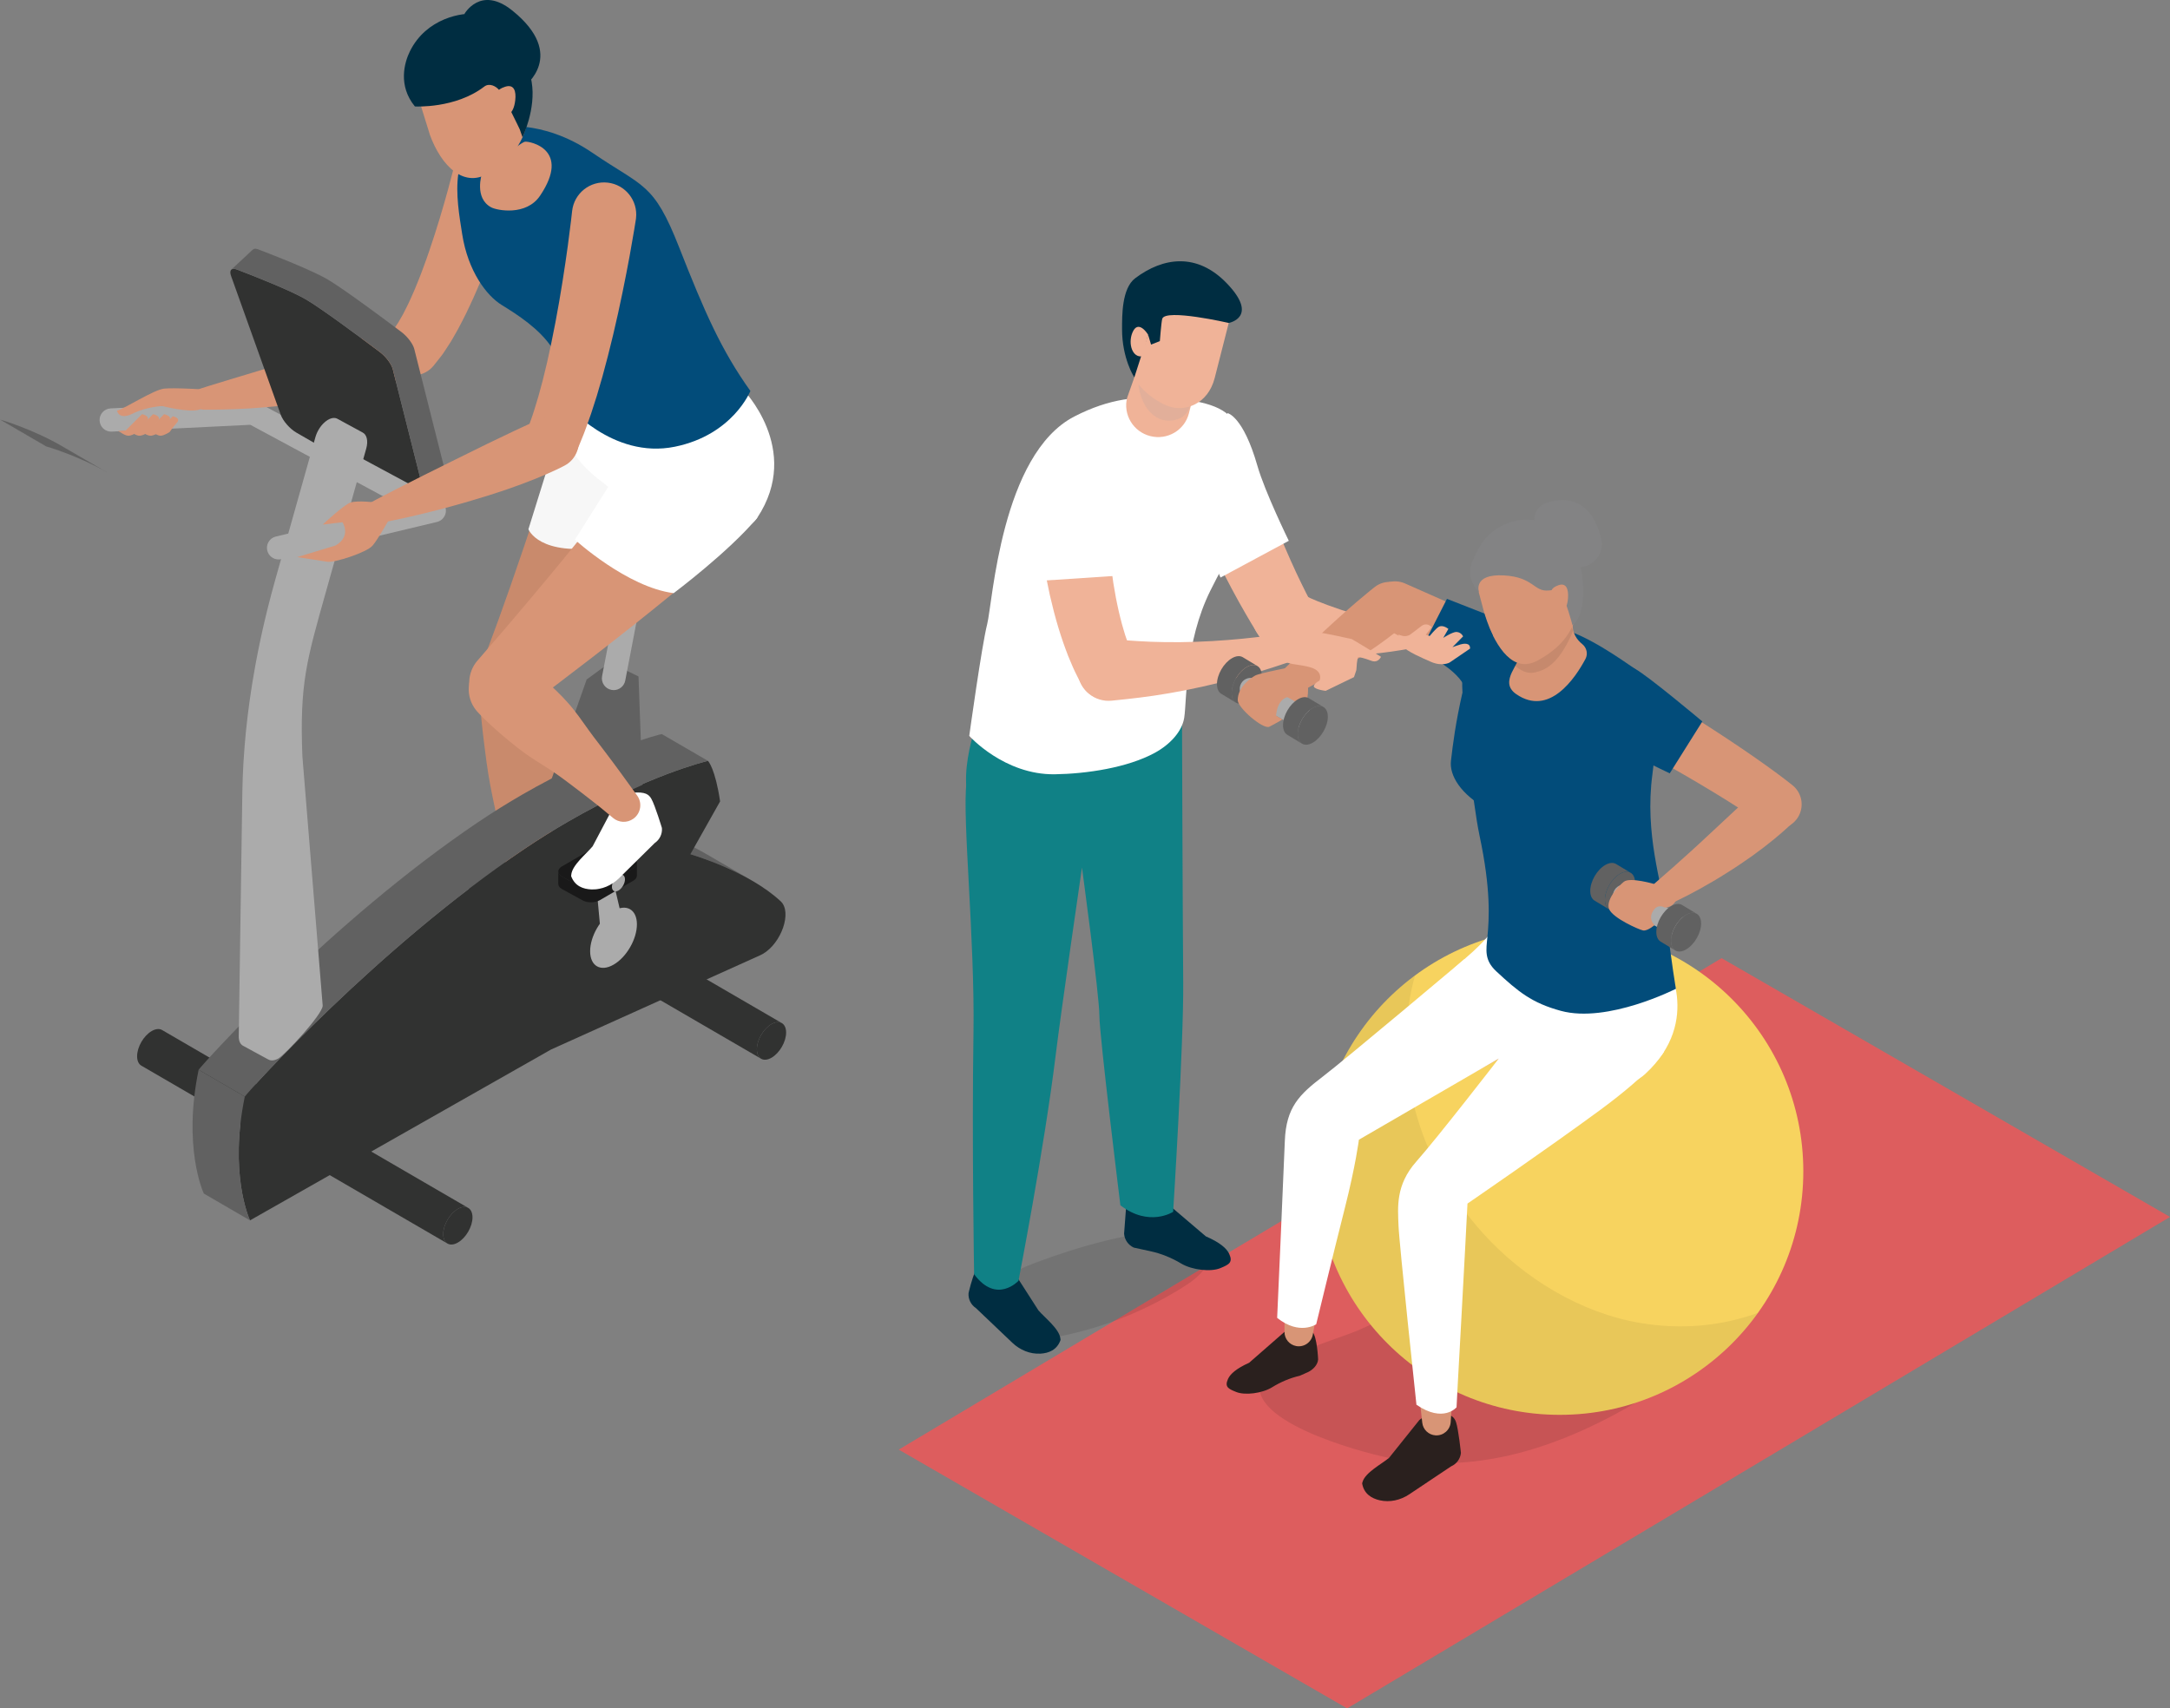 <?xml version="1.0" encoding="utf-8"?>
<!-- Generator: Adobe Illustrator 15.1.0, SVG Export Plug-In . SVG Version: 6.00 Build 0)  -->
<!DOCTYPE svg PUBLIC "-//W3C//DTD SVG 1.1//EN" "http://www.w3.org/Graphics/SVG/1.1/DTD/svg11.dtd">
<svg version="1.1" id="レイヤー_1" xmlns="http://www.w3.org/2000/svg" xmlns:xlink="http://www.w3.org/1999/xlink" x="0px"
	 y="0px" width="347.367px" height="273.509px" viewBox="0 0 347.367 273.509" enable-background="new 0 0 347.367 273.509"
	 xml:space="preserve">
<rect x="0" y="0" width="347.367" height="273.509" fill="#808080" stroke="none"/>
<g>
	<defs>
		<rect id="SVGID_1_" width="347.367" height="273.509"/>
	</defs>
	<clipPath id="SVGID_2_">
		<use xlink:href="#SVGID_1_"  overflow="visible"/>
	</clipPath>
	<g clip-path="url(#SVGID_2_)">
		<defs>
			<rect id="SVGID_3_" width="347.367" height="273.509"/>
		</defs>
		<clipPath id="SVGID_4_">
			<use xlink:href="#SVGID_3_"  overflow="visible"/>
		</clipPath>
		<path clip-path="url(#SVGID_4_)" fill="#616161" d="M0,67.17l7.391,4.295c0.344,0.101,5.254,1.546,9.883,4.235l-7.392-4.295
			C5.254,68.715,0.343,67.271,0,67.17"/>
		<path clip-path="url(#SVGID_4_)" fill="#C98A6C" d="M88.163,114.336c-0.108-0.987-0.259-1.928-0.383-2.74
			c-0.12-0.832-0.262-1.505-0.372-2.058c-0.231-1.112-0.396-1.742-0.396-1.742c-0.609-2.33-2.758-4.025-5.27-3.959
			c-2.927,0.077-5.237,2.513-5.16,5.44v0.007c0,0,0.017,0.652,0.105,1.785c0.046,0.553,0.103,1.224,0.168,1.994
			c0.062,0.756,0.149,1.58,0.25,2.525c0.082,0.948,0.223,1.966,0.345,3.051c0.12,1.089,0.294,2.23,0.438,3.419
			c0.165,1.189,0.361,2.413,0.593,3.661c0.225,1.248,0.509,2.51,0.77,3.78c0.556,2.535,0.989,5.087,1.357,7.484
			c0.369,2.4,0.714,4.641,1.009,6.561c0.29,1.922,0.511,3.525,0.658,4.647c0.147,1.119,0.232,1.758,0.232,1.758l0.003,0.025
			c0.164,1.256,1.214,2.248,2.523,2.299c1.462,0.059,2.694-1.081,2.751-2.544c0,0,0.102-2.612,0.256-6.531
			c0.069-1.959,0.15-4.245,0.236-6.695c0.039-1.226,0.078-2.494,0.119-3.782c0.048-1.289,0.125-2.603,0.2-3.918
			c0.079-1.315,0.144-2.633,0.169-3.928c0.032-1.294-0.007-2.569-0.049-3.8C88.585,118.614,88.409,116.31,88.163,114.336"/>
		<path clip-path="url(#SVGID_4_)" fill="#C98A6C" d="M101.372,64.364c-4.965-1.601-10.288,1.126-11.889,6.092l-0.003,0.008
			c0,0-0.698,2.163-1.744,5.408c-1.035,3.207-2.453,7.51-3.9,11.782c-1.448,4.274-2.936,8.531-4.088,11.69
			c-0.58,1.569-1.064,2.876-1.403,3.791c-0.332,0.873-0.522,1.372-0.522,1.372l-0.079,0.204c-0.874,2.298-0.079,4.975,2.056,6.393
			c2.475,1.643,5.815,0.969,7.459-1.506c0,0,0.335-0.505,0.921-1.387c0.554-0.854,1.346-2.073,2.297-3.536
			c1.877-2.923,4.314-6.83,6.711-10.757c2.398-3.929,4.754-7.86,6.517-10.844c1.742-2.95,2.903-4.917,2.903-4.917
			c0.336-0.577,0.642-1.242,0.856-1.903C109.065,71.288,106.337,65.965,101.372,64.364"/>
		<path clip-path="url(#SVGID_4_)" fill="#313231" d="M24.284,165.069c-1.295,0.747-2.34,2.556-2.336,4.043
			c0.002,0.738,0.262,1.257,0.682,1.501l49.003,28.477c-0.42-0.244-0.68-0.763-0.682-1.501c-0.005-1.486,1.041-3.295,2.335-4.043
			c0.651-0.375,1.241-0.411,1.666-0.163L25.95,164.906C25.524,164.658,24.934,164.693,24.284,165.069"/>
		<path clip-path="url(#SVGID_4_)" fill="#313231" d="M73.287,193.546c-1.295,0.747-2.34,2.557-2.336,4.043
			c0.004,1.488,1.057,2.084,2.351,1.338c1.292-0.746,2.338-2.555,2.334-4.042C75.63,193.397,74.579,192.8,73.287,193.546"/>
		<path clip-path="url(#SVGID_4_)" fill="#313231" d="M74.488,135.482c-1.294,0.747-2.34,2.556-2.336,4.042
			c0.002,0.738,0.262,1.258,0.683,1.502l49.002,28.477c-0.42-0.244-0.68-0.763-0.682-1.501c-0.005-1.487,1.041-3.295,2.335-4.043
			c0.651-0.375,1.241-0.411,1.667-0.163l-49.003-28.477C75.728,135.071,75.138,135.106,74.488,135.482"/>
		<path clip-path="url(#SVGID_4_)" fill="#313231" d="M123.491,163.959c-1.295,0.747-2.34,2.556-2.336,4.043
			c0.004,1.488,1.057,2.085,2.351,1.337c1.292-0.746,2.338-2.554,2.334-4.041C125.834,163.81,124.783,163.213,123.491,163.959"/>
		<path clip-path="url(#SVGID_4_)" fill="#616161" d="M103.121,132.461l7.391,4.296c0.344,0.1,5.254,1.545,9.883,4.234l-7.392-4.295
			C108.375,134.006,103.463,132.562,103.121,132.461"/>
		<path clip-path="url(#SVGID_4_)" fill="#313231" d="M110.512,136.757l4.76-8.457c-0.785-5.255-1.89-6.426-1.948-6.487
			c-0.477,0.115-9.534,2.308-22.352,9.708c-2.287,1.321-4.679,2.804-7.14,4.465c-23.476,15.846-43.901,38.549-44.644,39.576
			c-2.539,12.25,0.66,19.44,0.829,19.819l48.193-27.355l33.484-15.093c0.145-0.065,0.287-0.139,0.427-0.22
			c2.949-1.702,4.721-6.68,2.852-8.415C119.797,139.487,110.976,136.894,110.512,136.757"/>
		<path clip-path="url(#SVGID_4_)" fill="#616161" d="M83.581,127.226c-2.287,1.321-4.679,2.803-7.14,4.464
			c-23.476,15.846-43.902,38.549-44.645,39.577l7.392,4.295c0.743-1.027,21.168-23.73,44.644-39.576
			c2.461-1.661,4.853-3.144,7.141-4.465c12.817-7.4,21.874-9.593,22.351-9.708l-7.391-4.296
			C105.456,117.633,96.398,119.826,83.581,127.226"/>
		<path clip-path="url(#SVGID_4_)" fill="#616161" d="M39.188,175.562l-7.391-4.295c-2.539,12.249,0.66,19.44,0.828,19.818
			l7.392,4.295C39.848,195.002,36.648,187.811,39.188,175.562"/>
		<polygon clip-path="url(#SVGID_4_)" fill="#616161" points="97.614,106.078 93.911,108.782 88.076,125.337 94.912,129.243 
			102.839,125.659 102.211,108.294 		"/>
		<path clip-path="url(#SVGID_4_)" fill="#ABABAB" d="M103.36,81.882c-1.018-0.198-2.013,0.474-2.209,1.499l-4.769,24.863
			c-0.197,1.024,0.474,2.013,1.498,2.209c0.12,0.024,0.239,0.035,0.358,0.035c0.887,0,1.678-0.629,1.851-1.533l4.769-24.864
			C105.055,83.067,104.384,82.079,103.36,81.882"/>
		<path clip-path="url(#SVGID_4_)" fill="#313231" d="M100.653,72.844c0,0-2.96,0.423-3.172,1.903
			c-0.211,1.48-0.745,3.58-3.706,6.962c-2.96,3.384-3.171,5.709-0.422,6.344c2.748,0.634,6.977-3.172,8.88-3.172
			c1.903,0,6.554-0.211,8.035-1.269c1.48-1.057,2.283-4.057,1.057-5.497C108.893,75.261,105.093,73.267,100.653,72.844"/>
		<path clip-path="url(#SVGID_4_)" fill="#ABABAB" d="M98.199,145.831c-2.069,1.193-3.739,4.089-3.732,6.465
			c0.006,2.377,1.688,3.336,3.756,2.142c2.068-1.194,3.74-4.089,3.733-6.466C101.949,145.596,100.268,144.637,98.199,145.831"/>
		<path clip-path="url(#SVGID_4_)" fill="#ABABAB" d="M97.997,140.324c-0.149-0.641-0.752-1.09-1.426-1.026
			c-0.735,0.067-1.276,0.719-1.208,1.455l0.932,10.031c0.009,0.087,0.024,0.187,0.045,0.274c0.255,1.091,1.345,1.768,2.436,1.513
			c1.091-0.254,1.768-1.345,1.513-2.436L97.997,140.324z"/>
		<path clip-path="url(#SVGID_4_)" fill="#191919" d="M101.377,137.388l-3.264-1.796c-0.774-0.447-2.024-0.447-2.793,0l-5.378,3.125
			c-0.769,0.447-0.765,1.171,0.009,1.618l3.264,1.796c0.774,0.447,2.024,0.447,2.793,0l5.378-3.125
			C102.155,138.56,102.151,137.835,101.377,137.388"/>
		<path clip-path="url(#SVGID_4_)" fill="#191919" d="M101.387,139.006l-5.378,3.126c-0.769,0.446-2.019,0.446-2.793,0l-3.264-1.797
			c-0.389-0.225-0.584-0.521-0.583-0.814l-0.005,1.991c-0.001,0.295,0.193,0.59,0.582,0.815l3.265,1.796
			c0.773,0.447,2.024,0.447,2.792,0l5.378-3.125c0.382-0.222,0.573-0.513,0.574-0.803l0.006-1.992
			C101.959,138.494,101.769,138.784,101.387,139.006"/>
		<path clip-path="url(#SVGID_4_)" fill="#ABABAB" d="M98.996,140.169c-0.577,0.333-1.043,1.141-1.041,1.804s0.471,0.93,1.048,0.597
			s1.043-1.141,1.041-1.804C100.042,140.104,99.573,139.836,98.996,140.169"/>
		<path clip-path="url(#SVGID_4_)" fill="#F7F7F7" d="M84.587,84.729c0,0,1.674,4.465,12.092,2.791l0.93-9.86l-5.953-15.627
			L84.587,84.729z"/>
		<path clip-path="url(#SVGID_4_)" fill="#ABABAB" d="M53.982,71.273L41.38,64.487c-0.299-0.161-0.637-0.237-0.974-0.22
			L17.71,65.383c-1.026,0.05-1.817,0.923-1.767,1.95c0.05,1.025,0.921,1.824,1.95,1.766l22.179-1.091l12.146,6.541
			c0.28,0.151,0.582,0.223,0.88,0.223c0.662,0,1.304-0.355,1.64-0.979C55.225,72.889,54.887,71.76,53.982,71.273"/>
		<path clip-path="url(#SVGID_4_)" fill="#FFFFFF" d="M104.281,127.914c-0.39-0.701-0.945-1.195-3.049-1
			c-1.415,0.13-2.754,1.743-2.754,1.743l-3.613,6.838c-0.995,1.198-3.277,3.001-3.417,4.545l-0.02,0.23
			c0.583,1.593,1.934,2.075,3.244,2.124c1.661,0.062,3.259-0.646,4.438-1.808l5.707-5.629c0.79-0.538,1.226-1.456,1.139-2.401
			C105.956,132.557,104.881,128.992,104.281,127.914"/>
		<path clip-path="url(#SVGID_4_)" fill="#D89576" d="M117.439,70.128c-4.533-3.255-10.846-2.22-14.102,2.313l-0.007,0.01
			c0,0-0.397,0.552-1.091,1.519c-0.339,0.468-0.749,1.035-1.221,1.686c-0.458,0.622-0.975,1.325-1.538,2.091
			c-1.187,1.572-2.599,3.405-4.145,5.367c-1.553,1.958-3.227,4.046-4.929,6.123c-3.401,4.158-6.883,8.285-9.516,11.363
			c-2.64,3.057-4.4,5.095-4.4,5.095l-0.066,0.074c-1.625,1.88-1.782,4.701-0.23,6.77c1.79,2.386,5.175,2.87,7.562,1.08
			c0,0,2.2-1.65,5.5-4.125c3.28-2.485,7.632-5.827,11.954-9.253c2.162-1.711,4.314-3.45,6.33-5.099
			c2.012-1.654,3.886-3.231,5.49-4.607c0.819-0.719,1.57-1.379,2.235-1.963c0.637-0.57,1.193-1.067,1.651-1.475
			c0.885-0.797,1.39-1.252,1.39-1.252c0.512-0.468,1.026-1.03,1.446-1.615C123.007,79.697,121.972,73.383,117.439,70.128"/>
		<path clip-path="url(#SVGID_4_)" fill="#FFFFFF" d="M97.612,54.746c-2.437-0.662-4.64,2.423-5.769,4.682
			c-6.139,12.278,5.088,17.644,5.767,18.789c2.976,5.023,19.984,10.161,23.626,4.651c7.255-10.976-2.418-20.649-2.418-20.649
			L97.612,54.746z"/>
		<path clip-path="url(#SVGID_4_)" fill="#D89576" d="M99.339,123.699c-0.795-1.091-1.736-2.353-2.759-3.697
			c-0.514-0.672-1.044-1.367-1.583-2.073c-0.536-0.71-1.06-1.456-1.592-2.197c-0.527-0.745-1.064-1.484-1.625-2.181
			c-0.551-0.705-1.146-1.347-1.726-1.964c-0.595-0.6-1.173-1.181-1.74-1.71c-0.566-0.524-1.107-1.031-1.645-1.468
			c-0.52-0.446-1.019-0.85-1.451-1.182c-0.424-0.327-0.81-0.593-1.123-0.817c-0.635-0.438-1.019-0.664-1.019-0.664
			c-1.903-1.11-4.386-0.969-6.161,0.538c-2.249,1.91-2.524,5.283-0.613,7.532c0,0,0.288,0.339,0.83,0.888
			c0.275,0.27,0.603,0.604,0.999,0.965c0.382,0.361,0.791,0.753,1.268,1.167c0.462,0.42,0.995,0.852,1.552,1.337
			c0.558,0.476,1.177,0.943,1.792,1.46c0.633,0.495,1.304,0.989,2.009,1.471c0.702,0.484,1.452,0.939,2.19,1.412
			c0.742,0.467,1.483,0.939,2.181,1.438c0.712,0.485,1.374,1.004,2.033,1.489c1.307,0.981,2.52,1.91,3.55,2.718
			c1.037,0.802,1.876,1.494,2.459,1.98c0.573,0.48,0.901,0.754,0.901,0.754l0.071,0.061c0.911,0.763,2.255,0.842,3.261,0.113
			c1.188-0.86,1.454-2.52,0.593-3.707C101.991,127.362,100.931,125.897,99.339,123.699"/>
		<path clip-path="url(#SVGID_4_)" fill="#D89576" d="M79.173,21.898c-2.759-0.684-5.551,0.998-6.235,3.757l-0.015,0.06
			c0,0-0.112,0.451-0.308,1.24c-0.201,0.797-0.499,1.943-0.875,3.314c-0.749,2.742-1.818,6.39-3.038,9.935
			c-0.307,0.885-0.61,1.774-0.936,2.625c-0.313,0.863-0.634,1.699-0.963,2.49c-0.314,0.808-0.644,1.556-0.961,2.259
			c-0.306,0.722-0.627,1.35-0.92,1.933c-0.147,0.288-0.282,0.584-0.422,0.832c-0.141,0.243-0.275,0.474-0.401,0.691
			c-0.249,0.437-0.465,0.83-0.653,1.066c-0.363,0.53-0.571,0.833-0.571,0.833l-0.328,0.478c-1.257,1.846-0.889,4.377,0.891,5.781
			c1.861,1.468,4.559,1.149,6.026-0.711c0,0,0.375-0.475,1.031-1.308c0.352-0.425,0.667-0.919,1.039-1.49
			c0.187-0.287,0.385-0.592,0.594-0.914c0.203-0.321,0.379-0.653,0.583-1.003c0.402-0.699,0.838-1.459,1.229-2.256
			c0.415-0.8,0.841-1.644,1.236-2.515c0.418-0.873,0.822-1.775,1.212-2.692c0.409-0.917,0.785-1.851,1.166-2.785
			c1.515-3.736,2.838-7.494,3.781-10.334c0.473-1.419,0.852-2.607,1.113-3.448c0.26-0.85,0.409-1.336,0.409-1.336
			c0.024-0.082,0.052-0.182,0.073-0.267C83.616,25.375,81.933,22.583,79.173,21.898"/>
		<path clip-path="url(#SVGID_4_)" fill="#D89576" d="M61.436,52.917l-0.159,0.053c0,0-1.718,0.577-4.294,1.443
			c-1.348,0.442-2.922,0.958-4.607,1.511c-1.71,0.548-3.534,1.133-5.358,1.718c-3.672,1.146-7.387,2.268-10.189,3.106
			c-1.402,0.428-2.571,0.785-3.389,1.035c-0.818,0.262-1.286,0.412-1.286,0.412l-0.03,0.009c-0.699,0.224-1.204,0.88-1.204,1.653
			c0.001,0.958,0.778,1.734,1.736,1.733c0,0,0.498-0.001,1.368-0.001c0.868-0.024,2.114-0.018,3.604-0.087
			c0.745-0.037,1.553-0.077,2.406-0.12c0.853-0.064,1.752-0.132,2.683-0.202c0.931-0.069,1.888-0.186,2.866-0.281
			c0.978-0.089,1.966-0.232,2.956-0.359c1.983-0.252,3.96-0.583,5.811-0.931c0.922-0.198,1.818-0.361,2.662-0.568
			c0.843-0.201,1.645-0.389,2.379-0.596c1.472-0.401,2.694-0.784,3.561-1.099c0.441-0.153,0.764-0.282,1.035-0.389
			c0.245-0.1,0.376-0.154,0.376-0.154c2.036-0.834,3.113-3.122,2.402-5.237C66.025,53.363,63.639,52.177,61.436,52.917"/>
		<path clip-path="url(#SVGID_4_)" fill="#313231" d="M62.878,59.118c-0.218-0.858-1.095-2.021-2.093-2.772
			c-3.081-2.314-9.449-7.045-11.881-8.449c-2.494-1.439-8.243-3.7-10.981-4.746c-0.872-0.333-1.265,0.099-0.935,1.027l7.946,22.206
			c0.361,1.011,1.462,2.271,2.508,2.875l19.197,11.083c1.046,0.604,1.68,0.346,1.443-0.593L62.878,59.118z"/>
		<path clip-path="url(#SVGID_4_)" fill="#616161" d="M71.574,76.803c0-0.003-0.001-0.006-0.001-0.009
			c-0.001-0.017-0.003-0.034-0.005-0.052c-0.003-0.025-0.007-0.051-0.012-0.078c-0.004-0.024-0.009-0.05-0.015-0.076
			c-0.004-0.016-0.008-0.033-0.013-0.051l-5.204-20.631c-0.002-0.008-0.004-0.016-0.006-0.024c-0.007-0.025-0.014-0.051-0.022-0.077
			c-0.008-0.026-0.016-0.052-0.025-0.078c-0.009-0.026-0.018-0.052-0.028-0.078c-0.01-0.026-0.02-0.051-0.03-0.076v-0.002
			c-0.001,0-0.001-0.001-0.001-0.002c-0.011-0.027-0.022-0.054-0.035-0.081c-0.011-0.027-0.024-0.055-0.037-0.083
			c-0.013-0.028-0.027-0.056-0.041-0.084c-0.013-0.028-0.028-0.056-0.043-0.085c-0.003-0.005-0.006-0.011-0.009-0.016
			c-0.001-0.002-0.002-0.004-0.003-0.007c-0.011-0.019-0.021-0.039-0.033-0.06c-0.015-0.027-0.03-0.054-0.046-0.082
			c-0.014-0.024-0.028-0.047-0.042-0.071c-0.015-0.024-0.029-0.048-0.044-0.072c-0.012-0.019-0.024-0.038-0.036-0.057
			c-0.004-0.006-0.008-0.012-0.012-0.018c-0.001-0.002-0.002-0.004-0.003-0.005c-0.007-0.011-0.015-0.023-0.022-0.034
			c-0.011-0.017-0.023-0.034-0.035-0.052c-0.009-0.014-0.019-0.028-0.028-0.043c-0.01-0.014-0.02-0.028-0.03-0.042
			c-0.01-0.014-0.02-0.029-0.03-0.043c-0.008-0.012-0.017-0.023-0.025-0.035c-0.008-0.011-0.016-0.022-0.024-0.034
			c-0.009-0.011-0.017-0.022-0.025-0.033c-0.008-0.012-0.017-0.023-0.025-0.034c-0.004-0.006-0.009-0.011-0.013-0.017l-0.001-0.001
			c-0.003-0.005-0.007-0.01-0.011-0.014c-0.007-0.01-0.015-0.02-0.023-0.031c-0.008-0.01-0.015-0.02-0.023-0.03
			c-0.008-0.01-0.016-0.02-0.024-0.03c-0.008-0.01-0.016-0.02-0.024-0.03c-0.008-0.011-0.017-0.022-0.025-0.032
			c-0.009-0.011-0.018-0.022-0.027-0.033c-0.009-0.011-0.018-0.022-0.027-0.033c-0.009-0.011-0.018-0.022-0.027-0.033
			c-0.01-0.012-0.02-0.024-0.03-0.035c-0.014-0.017-0.028-0.034-0.043-0.051c-0.003-0.004-0.007-0.008-0.01-0.011
			c-0.001-0.001-0.002-0.002-0.002-0.003c-0.011-0.012-0.021-0.024-0.032-0.036c-0.042-0.048-0.085-0.095-0.128-0.142
			c-0.013-0.014-0.025-0.027-0.037-0.04c-0.02-0.021-0.039-0.041-0.059-0.062c-0.02-0.02-0.04-0.041-0.06-0.061
			c-0.002-0.003-0.005-0.006-0.008-0.008c-0.001-0.001-0.002-0.002-0.002-0.002c-0.009-0.009-0.017-0.018-0.026-0.026
			c-0.011-0.011-0.021-0.022-0.032-0.032c-0.011-0.011-0.022-0.022-0.033-0.032c-0.011-0.011-0.022-0.021-0.032-0.032
			c-0.01-0.009-0.02-0.019-0.03-0.028c-0.009-0.009-0.019-0.018-0.028-0.026c-0.009-0.009-0.018-0.018-0.028-0.026
			c-0.009-0.009-0.018-0.018-0.028-0.026c-0.009-0.009-0.018-0.017-0.028-0.026c-0.009-0.009-0.019-0.017-0.029-0.026
			c-0.01-0.009-0.019-0.018-0.029-0.027c-0.009-0.007-0.017-0.015-0.026-0.022c-0.002-0.001-0.003-0.003-0.004-0.004
			c-0.011-0.009-0.02-0.018-0.03-0.026c-0.011-0.009-0.021-0.018-0.031-0.026c-0.012-0.011-0.024-0.021-0.036-0.031
			c-0.012-0.01-0.025-0.021-0.037-0.031c-0.013-0.011-0.026-0.021-0.038-0.032c-0.013-0.01-0.026-0.02-0.038-0.03
			c-0.017-0.014-0.033-0.027-0.05-0.04s-0.034-0.026-0.051-0.039c-0.017-0.014-0.034-0.027-0.051-0.04l-0.001-0.001
			c-0.171-0.128-0.355-0.266-0.545-0.408c-0.063-0.047-0.128-0.096-0.193-0.144c-0.141-0.106-0.286-0.214-0.435-0.325
			c-0.063-0.048-0.124-0.093-0.189-0.142c-0.195-0.145-0.395-0.294-0.601-0.447c-0.028-0.021-0.054-0.041-0.082-0.062
			c-0.232-0.171-0.47-0.348-0.712-0.528c-0.055-0.04-0.111-0.082-0.167-0.123c-0.192-0.142-0.386-0.285-0.583-0.431
			c-0.071-0.052-0.142-0.104-0.213-0.157c-0.211-0.155-0.424-0.311-0.638-0.468c-0.047-0.035-0.093-0.069-0.14-0.103
			c-0.012-0.008-0.023-0.017-0.034-0.025c-0.016-0.011-0.032-0.023-0.047-0.034c-0.515-0.377-1.037-0.757-1.555-1.131
			c-0.013-0.009-0.026-0.019-0.039-0.029c-0.513-0.37-1.02-0.733-1.514-1.083c-0.027-0.02-0.056-0.041-0.083-0.06
			c-0.014-0.01-0.027-0.019-0.041-0.029c-0.299-0.211-0.592-0.418-0.878-0.617c-0.055-0.038-0.106-0.073-0.16-0.111
			c-0.227-0.158-0.45-0.312-0.666-0.46c-0.025-0.017-0.054-0.037-0.08-0.055c-0.189-0.129-0.373-0.254-0.551-0.373l-0.001-0.001
			c-0.176-0.118-0.345-0.23-0.508-0.337c-0.023-0.015-0.041-0.026-0.064-0.041c-0.128-0.083-0.246-0.158-0.365-0.234
			c-0.068-0.043-0.144-0.094-0.209-0.134c-0.017-0.011-0.031-0.019-0.047-0.029c-0.046-0.028-0.087-0.053-0.131-0.08
			c-0.077-0.047-0.158-0.098-0.23-0.141c-0.062-0.037-0.123-0.073-0.181-0.106c-0.048-0.028-0.096-0.056-0.147-0.084
			c-0.091-0.051-0.189-0.104-0.287-0.157c-0.031-0.016-0.059-0.032-0.09-0.048c-0.008-0.005-0.015-0.009-0.023-0.013
			c-0.054-0.029-0.116-0.059-0.172-0.088c-0.135-0.07-0.27-0.141-0.416-0.214c-0.015-0.008-0.029-0.015-0.045-0.023
			c-0.157-0.078-0.321-0.158-0.488-0.238c-0.014-0.007-0.027-0.013-0.041-0.02c-0.184-0.088-0.374-0.178-0.568-0.268
			c-0.014-0.007-0.03-0.014-0.045-0.02c-0.3-0.14-0.612-0.281-0.932-0.423c-0.08-0.036-0.16-0.071-0.241-0.107
			c-0.27-0.119-0.544-0.238-0.822-0.358c-0.046-0.02-0.091-0.04-0.137-0.06c-0.033-0.014-0.067-0.028-0.1-0.042
			c-0.074-0.032-0.148-0.063-0.223-0.095c-0.168-0.071-0.336-0.143-0.506-0.214c-0.082-0.034-0.164-0.069-0.246-0.103
			c-0.17-0.071-0.34-0.141-0.509-0.211c-0.074-0.031-0.146-0.061-0.219-0.091c-0.217-0.089-0.432-0.177-0.646-0.264
			c-0.022-0.009-0.045-0.018-0.068-0.027c-0.24-0.098-0.477-0.193-0.711-0.288c-0.062-0.024-0.121-0.047-0.181-0.072
			c-0.171-0.068-0.34-0.135-0.506-0.201c-0.075-0.03-0.148-0.059-0.221-0.088c-0.155-0.061-0.306-0.121-0.455-0.179
			c-0.068-0.027-0.135-0.053-0.201-0.079c-0.038-0.015-0.077-0.03-0.114-0.045c-0.159-0.062-0.313-0.122-0.463-0.18
			c-0.004-0.002-0.007-0.003-0.011-0.005c-0.187-0.072-0.365-0.141-0.537-0.207c-0.044-0.017-0.086-0.033-0.129-0.05
			c-0.167-0.064-0.33-0.127-0.481-0.184c-0.02-0.008-0.041-0.016-0.061-0.023c-0.026-0.009-0.052-0.017-0.077-0.025
			c-0.027-0.008-0.053-0.016-0.079-0.022c-0.024-0.006-0.048-0.012-0.071-0.017c-0.002,0-0.003,0-0.004-0.001
			c-0.002,0-0.003,0-0.005-0.001c-0.028-0.005-0.055-0.01-0.082-0.013c-0.029-0.004-0.057-0.007-0.085-0.009
			c-0.022-0.001-0.044,0-0.065,0c-0.005,0-0.01,0-0.014,0c-0.005,0-0.01,0-0.014,0c-0.04,0.002-0.077,0.007-0.112,0.014
			c-0.016,0.004-0.03,0.011-0.046,0.016c-0.014,0.005-0.029,0.009-0.042,0.015c-0.051,0.02-0.099,0.046-0.137,0.082l-3.446,3.211
			c0.038-0.035,0.085-0.061,0.137-0.082c0.013-0.005,0.028-0.01,0.042-0.014c0.052-0.017,0.108-0.028,0.172-0.03
			c0.004-0.001,0.009,0,0.013,0c0.073-0.002,0.152,0.005,0.238,0.023c0.001,0,0.002,0.001,0.004,0.001
			c0.089,0.019,0.185,0.047,0.288,0.086c0.15,0.058,0.313,0.12,0.481,0.185c0.042,0.016,0.086,0.033,0.129,0.05
			c0.167,0.064,0.34,0.131,0.52,0.201c0.011,0.004,0.021,0.008,0.031,0.012c0.186,0.072,0.38,0.148,0.578,0.225
			c0.063,0.025,0.127,0.05,0.191,0.075c0.151,0.06,0.305,0.12,0.462,0.182c0.073,0.029,0.146,0.058,0.22,0.087
			c0.164,0.065,0.331,0.132,0.499,0.199c0.064,0.026,0.126,0.051,0.19,0.076c0.233,0.094,0.47,0.189,0.709,0.286
			c0.023,0.01,0.047,0.019,0.07,0.029c0.212,0.086,0.426,0.173,0.641,0.262c0.075,0.03,0.149,0.061,0.224,0.092
			c0.169,0.07,0.338,0.14,0.507,0.211c0.082,0.034,0.164,0.068,0.246,0.103c0.169,0.071,0.338,0.142,0.506,0.214
			c0.075,0.031,0.149,0.063,0.223,0.095c0.08,0.033,0.158,0.068,0.237,0.102c0.277,0.119,0.551,0.239,0.821,0.358
			c0.081,0.035,0.163,0.071,0.243,0.107c0.319,0.142,0.631,0.283,0.931,0.422c0.209,0.097,0.415,0.194,0.613,0.289
			c0.014,0.006,0.027,0.013,0.041,0.019c0.184,0.089,0.361,0.176,0.533,0.262c0.147,0.073,0.283,0.144,0.42,0.215
			c0.062,0.033,0.13,0.067,0.19,0.099c0.032,0.017,0.061,0.033,0.092,0.05c0.151,0.081,0.299,0.162,0.433,0.239
			c0.125,0.072,0.266,0.159,0.41,0.247c0.045,0.027,0.086,0.052,0.131,0.08c0.081,0.05,0.171,0.109,0.256,0.163
			c0.12,0.076,0.238,0.152,0.367,0.236c0.18,0.117,0.366,0.24,0.563,0.372c0.003,0.002,0.006,0.004,0.01,0.006
			c0.202,0.135,0.414,0.28,0.63,0.428c0.219,0.149,0.445,0.306,0.676,0.467c0.05,0.035,0.097,0.067,0.148,0.102
			c0.287,0.2,0.582,0.408,0.882,0.621c0.039,0.027,0.078,0.055,0.117,0.083c0.497,0.352,1.006,0.717,1.521,1.089
			c0.01,0.007,0.019,0.014,0.029,0.021c0.523,0.378,1.05,0.761,1.571,1.142c0.022,0.017,0.045,0.033,0.067,0.049
			c0.057,0.042,0.113,0.084,0.17,0.126c0.203,0.148,0.405,0.296,0.604,0.443c0.079,0.058,0.157,0.116,0.236,0.174
			c0.186,0.137,0.37,0.273,0.552,0.407c0.065,0.048,0.13,0.097,0.194,0.144c0.239,0.177,0.474,0.351,0.702,0.521
			c0.031,0.023,0.06,0.045,0.091,0.067c0.199,0.149,0.394,0.294,0.583,0.435c0.07,0.052,0.139,0.103,0.208,0.155
			c0.142,0.106,0.281,0.21,0.415,0.31c0.072,0.054,0.146,0.109,0.215,0.161c0.185,0.139,0.366,0.274,0.533,0.4
			c0.125,0.094,0.248,0.194,0.368,0.299v0.001c0.12,0.105,0.236,0.215,0.349,0.328c0,0.001,0.001,0.002,0.001,0.002
			c0.113,0.113,0.221,0.23,0.324,0.349c0.001,0.001,0.002,0.002,0.003,0.003c0.103,0.12,0.202,0.241,0.294,0.363v0.001
			c0.093,0.123,0.179,0.246,0.258,0.368c0.001,0.001,0.002,0.002,0.002,0.004c0.079,0.121,0.15,0.242,0.213,0.361
			c0.002,0.002,0.003,0.004,0.004,0.007c0.063,0.119,0.119,0.237,0.165,0.351l0.001,0.001c0.047,0.115,0.084,0.227,0.111,0.334
			l5.204,20.631c0.024,0.092,0.038,0.177,0.045,0.256c0,0.003,0,0.007,0.001,0.01c0.006,0.075,0.004,0.143-0.004,0.206
			c-0.001,0.007-0.002,0.013-0.003,0.019c-0.009,0.056-0.024,0.106-0.044,0.151c-0.026,0.057-0.058,0.108-0.101,0.148l3.446-3.211
			c0.043-0.04,0.075-0.091,0.101-0.149c0.002-0.004,0.006-0.006,0.007-0.011c0.013-0.031,0.023-0.064,0.031-0.1
			c0.003-0.012,0.004-0.026,0.006-0.039c0.001-0.007,0.002-0.013,0.003-0.02c0.001-0.01,0.003-0.019,0.004-0.029
			c0.003-0.027,0.004-0.054,0.004-0.083c0-0.025-0.001-0.052-0.003-0.079C71.575,76.813,71.574,76.808,71.574,76.803"/>
		<path clip-path="url(#SVGID_4_)" fill="#ABABAB" d="M58.021,69.232c0.023,0.01,0.046,0.018,0.068,0.03l-0.003-0.002l0.003,0.002
			l-4.079-2.215c-0.004-0.003-0.008-0.005-0.012-0.007c-0.036-0.019-0.073-0.036-0.112-0.051c-0.006-0.002-0.012-0.003-0.017-0.005
			c-0.012-0.004-0.024-0.008-0.036-0.012c-0.022-0.006-0.042-0.014-0.064-0.02c-0.017-0.004-0.034-0.007-0.051-0.01
			c-0.015-0.003-0.029-0.006-0.044-0.009c-0.01-0.002-0.019-0.004-0.03-0.006c-0.037-0.005-0.077-0.008-0.116-0.01
			c-0.005-0.001-0.01-0.001-0.015-0.002c-0.001,0-0.002,0-0.004,0c-0.048-0.001-0.098,0-0.149,0.003
			c-0.012,0.001-0.023,0.002-0.035,0.003c-0.043,0.004-0.086,0.011-0.129,0.019c-0.017,0.002-0.034,0.008-0.051,0.012
			c-0.029,0.006-0.058,0.013-0.087,0.021c-0.019,0.005-0.038,0.008-0.058,0.014c-0.017,0.005-0.034,0.014-0.051,0.019
			c-0.049,0.016-0.098,0.035-0.147,0.055c-0.019,0.008-0.038,0.013-0.057,0.022c-0.011,0.005-0.022,0.012-0.033,0.017
			c-0.092,0.043-0.183,0.09-0.274,0.146c-0.117,0.072-0.232,0.157-0.345,0.249c-0.037,0.029-0.072,0.062-0.107,0.094
			c-0.077,0.067-0.153,0.136-0.227,0.211c-0.017,0.018-0.035,0.031-0.052,0.049c-0.035,0.037-0.069,0.078-0.103,0.117
			c-0.031,0.035-0.063,0.069-0.093,0.105c-0.013,0.015-0.027,0.029-0.04,0.044c-0.059,0.073-0.116,0.147-0.172,0.224
			c-0.006,0.008-0.011,0.016-0.017,0.024c-0.01,0.013-0.018,0.026-0.028,0.04c-0.033,0.046-0.066,0.093-0.098,0.141
			c-0.042,0.063-0.082,0.128-0.122,0.194c-0.001,0.002-0.002,0.004-0.004,0.007c-0.001,0.003-0.003,0.006-0.005,0.009
			c-0.034,0.057-0.067,0.115-0.099,0.174c-0.034,0.061-0.067,0.124-0.098,0.188c-0.004,0.007-0.007,0.014-0.01,0.021
			c-0.004,0.008-0.008,0.017-0.012,0.025c-0.023,0.047-0.046,0.095-0.067,0.143c-0.029,0.064-0.056,0.129-0.082,0.194
			c-0.007,0.016-0.012,0.032-0.018,0.048c-0.006,0.014-0.011,0.028-0.016,0.042c-0.014,0.037-0.029,0.074-0.042,0.112
			c-0.025,0.071-0.048,0.142-0.07,0.214c-0.009,0.028-0.017,0.057-0.025,0.085l-6.437,22.863c-0.217,0.774-0.427,1.546-0.632,2.317
			c-0.067,0.253-0.13,0.505-0.195,0.758c-0.135,0.517-0.268,1.033-0.396,1.549c-0.018,0.072-0.038,0.144-0.056,0.216
			c-0.07,0.284-0.135,0.567-0.203,0.851c-0.089,0.369-0.179,0.739-0.265,1.108c-0.084,0.358-0.163,0.715-0.244,1.072
			c-0.083,0.369-0.167,0.739-0.247,1.107c-0.078,0.357-0.151,0.713-0.226,1.069c-0.077,0.367-0.154,0.733-0.228,1.099
			c-0.072,0.357-0.14,0.713-0.209,1.069c-0.07,0.364-0.142,0.728-0.209,1.092c-0.016,0.084-0.033,0.168-0.048,0.252
			c-0.033,0.176-0.06,0.352-0.092,0.528c-0.105,0.584-0.206,1.166-0.303,1.747c-0.047,0.284-0.094,0.567-0.139,0.851
			c-0.092,0.578-0.18,1.154-0.265,1.73c-0.036,0.248-0.074,0.496-0.109,0.743c-0.114,0.811-0.222,1.619-0.321,2.423
			c-0.006,0.054-0.011,0.107-0.018,0.161c-0.091,0.752-0.173,1.501-0.25,2.247c-0.008,0.084-0.019,0.168-0.027,0.251
			c-0.02,0.19-0.034,0.378-0.052,0.567c-0.047,0.49-0.092,0.98-0.132,1.467c-0.025,0.293-0.048,0.584-0.07,0.876
			c-0.036,0.478-0.069,0.955-0.1,1.431c-0.018,0.284-0.037,0.567-0.053,0.85c-0.029,0.508-0.052,1.015-0.074,1.52
			c-0.011,0.241-0.023,0.483-0.032,0.723c-0.027,0.741-0.049,1.479-0.061,2.212l-0.576,39.146c-0.012,0.753,0.241,1.288,0.676,1.523
			l4.079,2.216c-0.009-0.005-0.016-0.011-0.024-0.016c0.403,0.232,0.965,0.204,1.617-0.157c1.149-0.709,7.063-7.054,7.089-8.451
			l-3.249-39.916c-0.464-11.604,0.681-15.384,3.784-26.413l6.434-22.861C58.978,70.558,58.708,69.544,58.021,69.232 M42.303,168.378
			c0.002,0.028,0.007,0.054,0.01,0.082C42.31,168.432,42.305,168.406,42.303,168.378 M42.334,168.624
			c0.006,0.032,0.014,0.061,0.021,0.091C42.348,168.685,42.34,168.656,42.334,168.624 M42.387,168.849
			c0.009,0.031,0.021,0.06,0.031,0.088C42.408,168.908,42.396,168.88,42.387,168.849 M42.461,169.052
			c0.012,0.028,0.027,0.054,0.041,0.08C42.488,169.105,42.473,169.08,42.461,169.052 M42.555,169.23
			c0.015,0.025,0.033,0.047,0.05,0.071C42.588,169.277,42.57,169.256,42.555,169.23 M42.668,169.386
			c0.019,0.021,0.039,0.041,0.059,0.062C42.707,169.427,42.687,169.407,42.668,169.386 M42.8,169.515
			c0.021,0.019,0.044,0.034,0.067,0.05C42.844,169.549,42.821,169.533,42.8,169.515 M57.404,69.137
			c0.065-0.007,0.127-0.008,0.188-0.006c0.003,0,0.005,0,0.008,0C57.537,69.129,57.472,69.13,57.404,69.137 M57.663,69.138
			c0.03,0.003,0.061,0.005,0.09,0.01c0.007,0.001,0.014,0.003,0.021,0.004C57.738,69.146,57.7,69.142,57.663,69.138 M57.853,69.172
			c0.02,0.005,0.039,0.009,0.058,0.016c0.013,0.004,0.025,0.007,0.037,0.011c0.003,0.001,0.005,0.003,0.007,0.004
			C57.922,69.19,57.888,69.181,57.853,69.172"/>
		<path clip-path="url(#SVGID_4_)" fill="#024C7A" d="M94.819,24.454c-8.185-5.581-15.255-4.093-15.255-4.093
			c-8.185,2.605-6.462,11.473-5.581,17.115c0.93,5.953,3.907,9.86,6.325,11.348c2.48,1.526,6.065,3.812,8.062,6.884
			c3.308,5.086,2.232,8.929,2.232,8.929s7.38,8.93,17.425,6.883c9.299-1.894,12.093-8.929,12.093-8.929
			c-4.651-6.511-7.318-12.588-11.41-23.006C104.617,29.167,103.005,30.034,94.819,24.454"/>
		<path clip-path="url(#SVGID_4_)" fill="#D89576" d="M97.284,29.239c-2.824-0.323-5.375,1.705-5.698,4.529l-0.007,0.06
			c0,0-0.063,0.55-0.173,1.513c-0.125,0.975-0.303,2.369-0.517,4.041c-0.233,1.674-0.51,3.627-0.846,5.711
			c-0.326,2.086-0.714,4.3-1.129,6.504c-0.413,2.205-0.878,4.387-1.336,6.422c-0.245,1.008-0.482,1.983-0.706,2.907
			c-0.247,0.909-0.48,1.769-0.695,2.563c-0.237,0.777-0.453,1.489-0.645,2.12c-0.185,0.64-0.382,1.159-0.536,1.596
			c-0.308,0.874-0.484,1.373-0.484,1.373L84.43,68.81c-0.756,2.15,0.303,4.538,2.437,5.408c2.201,0.897,4.712-0.16,5.61-2.361
			c0,0,0.233-0.573,0.642-1.575c0.203-0.502,0.463-1.113,0.7-1.808c0.246-0.696,0.541-1.483,0.83-2.34
			c0.275-0.857,0.573-1.784,0.888-2.766c0.286-0.98,0.588-2.015,0.9-3.085c0.587-2.14,1.182-4.424,1.72-6.71
			c0.54-2.287,1.049-4.575,1.486-6.723c0.447-2.148,0.827-4.158,1.148-5.882c0.313-1.727,0.564-3.167,0.73-4.185
			c0.166-1.026,0.26-1.613,0.26-1.613c0.011-0.071,0.024-0.161,0.032-0.232C102.136,32.114,100.108,29.562,97.284,29.239"/>
		<path clip-path="url(#SVGID_4_)" fill="#ABABAB" d="M70.401,80.114l-16.419-8.841c-0.903-0.487-2.033-0.149-2.52,0.757
			c-0.487,0.904-0.149,2.032,0.756,2.519l12.122,6.527l-20.182,4.82c-0.999,0.238-1.616,1.242-1.377,2.242
			c0.204,0.853,0.966,1.428,1.808,1.428c0.143,0,0.288-0.017,0.434-0.051l24.928-5.953c0.751-0.18,1.313-0.804,1.412-1.569
			C71.463,81.227,71.08,80.479,70.401,80.114"/>
		<path clip-path="url(#SVGID_4_)" fill="#D89576" d="M86.7,66.97L86.634,67c0,0-0.411,0.185-1.132,0.51
			c-0.748,0.347-1.817,0.842-3.1,1.437c-2.579,1.21-6.025,2.89-9.479,4.612c-3.458,1.706-6.927,3.438-9.526,4.769
			c-1.298,0.675-2.379,1.238-3.136,1.632c-0.753,0.408-1.184,0.641-1.184,0.641l-0.015,0.008c-0.645,0.349-1.021,1.086-0.878,1.845
			c0.176,0.942,1.083,1.563,2.025,1.387c0,0,0.485-0.091,1.332-0.249c0.841-0.178,2.052-0.408,3.492-0.73
			c1.439-0.32,3.111-0.722,4.897-1.18c0.893-0.225,1.808-0.486,2.743-0.737c0.937-0.246,1.877-0.531,2.821-0.807
			c1.891-0.547,3.766-1.149,5.518-1.74c1.747-0.607,3.368-1.204,4.746-1.766c1.379-0.56,2.519-1.061,3.318-1.444
			c0.404-0.188,0.708-0.344,0.94-0.462c0.221-0.113,0.338-0.174,0.338-0.174c1.974-1.019,2.837-3.423,1.913-5.473
			C91.312,66.96,88.82,66.015,86.7,66.97"/>
		<path clip-path="url(#SVGID_4_)" fill="#D89576" d="M56.125,80.45c-1.116,0.372-4.465,3.535-4.465,3.535l3.163-0.372
			c0,0,1.488,2.232-1.116,3.72l-6.14,1.861c0,0,3.721,0.558,4.837,0.744c1.116,0.186,6.325-1.489,7.256-2.605
			c0.93-1.116,2.79-4.464,2.79-4.464l-2.232-2.419C60.217,80.45,57.24,80.078,56.125,80.45"/>
		<path clip-path="url(#SVGID_4_)" fill="#D89576" d="M26.266,62.218c-1.674,0.186-6.232,3.163-7.534,3.535
			c0,0,0.279,1.581,2.511,0.465c2.232-1.117,4.744-1.21,4.744-1.21s4.279,1.117,5.953,0.559c1.674-0.559,1.674-3.163,1.674-3.163
			S27.94,62.032,26.266,62.218"/>
		<path clip-path="url(#SVGID_4_)" fill="#D89576" d="M22.731,66.311l-2.604,2.604l-1.21,0.094c0.279,0.093,1.117,0.837,1.768,0.744
			c0.651-0.093,1.488-0.651,1.488-0.651s0.558-0.838,1.302-1.675C24.219,66.59,22.731,66.311,22.731,66.311"/>
		<path clip-path="url(#SVGID_4_)" fill="#D89576" d="M24.499,66.311l-2.604,2.604l-1.21,0.094c0.279,0.093,1.117,0.837,1.768,0.744
			c0.651-0.093,1.488-0.651,1.488-0.651s0.558-0.838,1.302-1.675C25.987,66.59,24.499,66.311,24.499,66.311"/>
		<path clip-path="url(#SVGID_4_)" fill="#D89576" d="M26.266,66.311l-2.604,2.604l-1.21,0.094c0.279,0.093,1.116,0.837,1.768,0.744
			c0.651-0.093,1.488-0.651,1.488-0.651s0.558-0.838,1.302-1.675C27.754,66.59,26.266,66.311,26.266,66.311"/>
		<path clip-path="url(#SVGID_4_)" fill="#D89576" d="M27.661,66.647l-2.35,2.35l-1.092,0.084c0.252,0.084,1.008,0.756,1.595,0.672
			c0.588-0.084,1.343-0.588,1.343-0.588s0.504-0.755,1.176-1.511C29.004,66.899,27.661,66.647,27.661,66.647"/>
		<path clip-path="url(#SVGID_4_)" fill="#D89576" d="M84.042,22.685c-0.757,0.094-6.896,5.117-6.896,5.117
			s-1.302,3.906,1.488,5.395c0.929,0.495,5.601,1.418,7.814-1.861C91.47,23.895,84.799,22.591,84.042,22.685"/>
		<path clip-path="url(#SVGID_4_)" fill="#002D41" d="M82.014,1.693c-5.107-4.117-7.686,0.567-7.686,0.567l9.569,11.594
			C83.896,13.854,90.859,8.823,82.014,1.693"/>
		<path clip-path="url(#SVGID_4_)" fill="#D89576" d="M82.967,7.226l-17.656,3.07l3.517,11.321c1.772,4.873,5.515,8.829,9.749,5.874
			c0,0,7.512-3.773,5.88-13.031L82.967,7.226z"/>
		<path clip-path="url(#SVGID_4_)" fill="#002D41" d="M76.417,2.25c-2.367-0.346-8.164,0.631-10.799,5.961
			c-0.892,1.805-1.935,5.503,0.798,8.831c0,0,6.468,0.382,11.106-3.183c0.806-0.619,1.87-0.063,2.348,0.525
			c0.818,1.006,3.338,6.341,3.338,6.341l0.436,1.25c0,0,2.198-4.532,1.462-8.863C83.603,4.262,78.786,2.595,76.417,2.25"/>
		<path clip-path="url(#SVGID_4_)" fill="#D89576" d="M80.849,13.891c-1.469,0.479-1.328,1.131-1.328,1.131l1.578,3.363
			c0,0,1.102,0.036,1.379-2.32C82.646,14.632,82.318,13.412,80.849,13.891"/>
		<path clip-path="url(#SVGID_4_)" fill="#FFFFFF" d="M97.424,77.845l-5.395,8.557c0,0,8.372,7.628,15.813,8.558
			c0,0,8.929-6.697,13.394-12.092C121.236,82.868,103.377,75.055,97.424,77.845"/>
		<polygon clip-path="url(#SVGID_4_)" fill="#DD5D5E" points="143.867,232.081 215.646,273.509 347.367,194.828 275.587,153.4 		"/>
		<g opacity="0.1" clip-path="url(#SVGID_4_)">
			<g>
				<defs>
					<rect id="SVGID_5_" x="201.604" y="204.242" width="71.271" height="30.018"/>
				</defs>
				<clipPath id="SVGID_6_">
					<use xlink:href="#SVGID_5_"  overflow="visible"/>
				</clipPath>
				<path clip-path="url(#SVGID_6_)" fill="#040000" d="M264.39,206.004c-10.625-3.035-22.097-1.868-32.659,1.376
					c-4.769,1.465-9.393,3.346-13.922,5.428c-3.002,1.38-13.909,4.438-15.622,7.321c-4.208,7.081,15.58,12.355,20.16,13.281
					c16.279,3.293,31.87-3.415,45.682-12.765c2.154-1.459,4.38-3.311,4.781-5.883C273.495,210.374,268.661,207.224,264.39,206.004"
					/>
			</g>
		</g>
		<g opacity="0.1" clip-path="url(#SVGID_4_)">
			<g>
				<defs>
					<rect id="SVGID_7_" x="158.728" y="196.96" width="35.094" height="17.477"/>
				</defs>
				<clipPath id="SVGID_8_">
					<use xlink:href="#SVGID_7_"  overflow="visible"/>
				</clipPath>
				<path clip-path="url(#SVGID_8_)" fill="#040000" d="M188.398,196.962c-7.282,0.142-15.84,2.646-22.625,5.189
					c-1.785,0.669-3.585,1.434-4.984,2.729s-2.341,3.231-1.987,5.105c0.393,2.082,2.307,3.622,4.358,4.158
					c2.05,0.536,4.221,0.245,6.3-0.162c7.29-1.427,14.301-4.262,20.532-8.304C195.672,201.995,194.947,196.834,188.398,196.962"/>
			</g>
		</g>
		<path clip-path="url(#SVGID_4_)" fill="#002D41" d="M193.03,197.941l-6.339-5.395c0,0-1.989-1.569-3.393-1.516
			c-2.604,0.1-3.02,1.997-3.02,1.997l-0.337,4.489c0.072,0.966,0.667,1.815,1.553,2.223l2.696,0.586
			c1.73,0.377,3.374,1.056,4.889,1.963c1.745,1.045,4.746,1.373,6.271,0.736c1.374-0.574,2.053-0.895,1.412-2.293
			C196.363,199.861,195.252,198.901,193.03,197.941"/>
		<path clip-path="url(#SVGID_4_)" fill="#002D41" d="M166.232,209.792l-4.179-6.509c0,0-1.936-1.178-3.082-1.224
			c-2.504-0.102-2.454,0.7-2.804,1.401c-0.601,1.201-1.125,3.576-1.125,3.576c-0.071,0.951,0.383,1.865,1.186,2.392l5.831,5.552
			c1.204,1.146,2.822,1.829,4.488,1.736c1.315-0.071,2.663-0.58,3.221-2.189l-0.024-0.232
			C169.576,212.747,167.252,210.978,166.232,209.792"/>
		<path clip-path="url(#SVGID_4_)" fill="#108186" d="M156.689,114.732c0,0-4.759,12.317,0.223,16.082
			c4.758,3.597,7.575,5.287,11.586,3.966c6.83-2.251,12.769-5.903,17.825-10.134c2.897-2.424,1.189-18.285,1.189-18.285
			L156.689,114.732z"/>
		<path clip-path="url(#SVGID_4_)" fill="#108186" d="M189.203,112.758c-7.823,8.178-34.495,12.626-34.495,12.626
			c-0.688,5.504,1.353,24.99,1.123,39.971c-0.267,17.313,0.102,38.643,0.102,38.643c3.592,4.873,7.105,1.053,7.105,1.053
			s4.165-21.479,5.951-36.117c0.878-7.187,4.209-30.037,4.209-30.037s2.79,20.511,2.79,23.711s3.361,30.357,3.361,30.357
			c4.622,3.557,8.445,1.045,8.445,1.045s1.699-26.815,1.61-36.771C189.316,147.193,189.203,112.758,189.203,112.758"/>
		<path clip-path="url(#SVGID_4_)" fill="#F0B398" d="M210.182,97.058c0,0-0.187-0.358-0.513-0.984
			c-0.33-0.623-0.793-1.521-1.322-2.616c-0.539-1.087-1.138-2.377-1.76-3.77c-0.623-1.391-1.265-2.89-1.874-4.404
			c-1.229-3.022-2.344-6.098-3.114-8.41c-0.39-1.156-0.69-2.118-0.896-2.783c-0.192-0.646-0.302-1.016-0.302-1.016l-0.03-0.099
			c-0.038-0.128-0.081-0.256-0.129-0.383c-1.148-3.044-4.547-4.583-7.592-3.435c-3.046,1.148-4.583,4.547-3.436,7.592
			c0,0,0.163,0.431,0.447,1.186c0.285,0.733,0.69,1.764,1.201,2.982c1.01,2.441,2.435,5.642,3.983,8.792
			c0.769,1.577,1.572,3.139,2.352,4.593c0.777,1.455,1.524,2.803,2.195,3.946c0.659,1.148,1.234,2.094,1.646,2.753
			c0.406,0.659,0.638,1.037,0.638,1.037c1.346,2.173,4.169,2.988,6.474,1.789c2.414-1.257,3.352-4.233,2.096-6.647L210.182,97.058z"
			/>
		<path clip-path="url(#SVGID_4_)" fill="#FFFFFF" d="M187.014,63.729c-4.803-0.336-9.362,0.027-15.027,2.945
			c-11.734,6.045-13.092,29.85-13.964,33.266c-0.871,3.415-2.867,17.874-2.867,17.874s5.587,6.27,13.712,6.146
			c5.04-0.077,11.597-1.04,15.991-3.435c2.447-1.334,4.365-3.421,4.706-5.612c0.459-2.961,0.063-12.022,4.183-20.345
			c2.531-5.114,5.275-9.253,5.334-12.445C199.327,68.753,200.117,64.647,187.014,63.729"/>
		<path clip-path="url(#SVGID_4_)" fill="#F0B398" d="M180.431,63.664c-0.689,2.701,0.966,5.455,3.693,6.151
			c2.731,0.697,5.502-0.928,6.191-3.629l2.039-7.994l-9.156-2.335L180.431,63.664z"/>
		<g opacity="0.1" clip-path="url(#SVGID_4_)">
			<g>
				<defs>
					<rect id="SVGID_9_" x="182.189" y="55.857" width="10.166" height="11.498"/>
				</defs>
				<clipPath id="SVGID_10_">
					<use xlink:href="#SVGID_9_"  overflow="visible"/>
				</clipPath>
				<path clip-path="url(#SVGID_10_)" fill="#6A8CAB" d="M182.614,57.503c0.007,0.451-0.05,0.928-0.194,1.434
					c-1.022,3.607,1.416,9.709,6.13,8.175c1.245-0.405,1.979-1.542,2.392-3.389c0.003-0.012,0.008-0.021,0.011-0.032l1.403-5.499
					l-9.157-2.335L182.614,57.503z"/>
			</g>
		</g>
		<path clip-path="url(#SVGID_4_)" fill="#F0B398" d="M181.04,56.704c-1.044,4.091,3.427,7.301,5.771,8.248
			c2.833,1.145,6.568-0.257,7.63-4.422l2.676-10.486l-14.979-1.129L181.04,56.704z"/>
		<path clip-path="url(#SVGID_4_)" fill="#002D41" d="M181.722,44.541c-2.177,1.637-2.1,6.074-2.106,8.145
			c-0.015,4.684,1.958,7.754,1.958,7.754l2.208-6.87l0.476,1.599l1.407-0.555c0,0,0.235-3.094,0.386-3.58
			c0.513-1.657,10.644,0.67,10.644,0.67s4.915-0.905-0.302-6.336C191.609,40.39,186.18,41.184,181.722,44.541"/>
		<path clip-path="url(#SVGID_4_)" fill="#F0B398" d="M181.249,53.309c-0.686,1.737,0.012,4.02,1.647,3.728l0.885-3.467
			C183.781,53.569,182.181,50.952,181.249,53.309"/>
		<path clip-path="url(#SVGID_4_)" fill="#F0B398" d="M209.101,95.438l-6.579,0.346l-1.793,4.579
			c2.943,7.965,25.555,3.366,25.555,3.366l-0.638-2.878C212.556,97.404,209.101,95.438,209.101,95.438"/>
		<path clip-path="url(#SVGID_4_)" fill="#F0B398" d="M181.455,105.204c0,0-0.14-0.338-0.383-0.931
			c-0.116-0.302-0.287-0.638-0.433-1.077c-0.148-0.434-0.317-0.922-0.503-1.456c-0.176-0.54-0.337-1.152-0.525-1.782
			c-0.189-0.63-0.331-1.336-0.513-2.041c-0.176-0.709-0.307-1.473-0.47-2.23c-0.146-0.766-0.271-1.558-0.407-2.342
			c-0.231-1.586-0.443-3.18-0.582-4.69c-0.156-1.506-0.242-2.922-0.312-4.131c-0.062-1.209-0.095-2.216-0.104-2.904
			c-0.005-0.668-0.007-1.05-0.007-1.05l-0.001-0.132c-0.001-0.12-0.006-0.241-0.015-0.363c-0.23-3.104-2.934-5.434-6.039-5.204
			c-3.104,0.23-5.434,2.933-5.204,6.037c0,0,0.035,0.473,0.096,1.3c0.066,0.806,0.179,1.932,0.338,3.28
			c0.169,1.345,0.371,2.908,0.658,4.579c0.27,1.672,0.626,3.452,1.012,5.23c0.411,1.779,0.865,3.556,1.371,5.22
			c0.271,0.833,0.496,1.635,0.779,2.397c0.281,0.763,0.527,1.481,0.794,2.145c0.28,0.662,0.537,1.269,0.765,1.807
			c0.223,0.536,0.484,1.004,0.666,1.388c0.384,0.766,0.603,1.204,0.603,1.204c1.097,2.176,3.711,3.187,6.001,2.244
			c2.402-0.991,3.549-3.741,2.559-6.145L181.455,105.204z"/>
		<path clip-path="url(#SVGID_4_)" fill="#F0B398" d="M205.347,101.468l-0.051,0.007c0,0-0.432,0.059-1.188,0.162
			c-0.754,0.106-1.832,0.251-3.126,0.394c-1.292,0.156-2.803,0.301-4.416,0.429c-1.613,0.134-3.332,0.23-5.045,0.291
			c-3.429,0.127-6.821,0.052-9.353-0.109c-1.272-0.076-2.317-0.164-3.098-0.226c-0.772-0.062-1.214-0.097-1.214-0.097
			c-0.289-0.021-0.612-0.02-0.911,0.011c-2.718,0.286-4.689,2.721-4.405,5.439c0.286,2.719,2.721,4.691,5.439,4.405l0.011-0.001
			c0,0,0.44-0.046,1.211-0.127c0.763-0.08,1.921-0.197,3.292-0.37c2.755-0.335,6.403-0.935,9.967-1.738
			c1.781-0.399,3.55-0.833,5.19-1.282c1.644-0.443,3.164-0.881,4.456-1.287c1.295-0.392,2.365-0.745,3.111-0.996
			c0.747-0.247,1.174-0.389,1.174-0.389c1.044-0.345,1.728-1.395,1.574-2.523C207.794,102.187,206.62,101.295,205.347,101.468"/>
		<path clip-path="url(#SVGID_4_)" fill="#D89576" d="M205.408,111.05c0,0,2.122,2.748,3.18,2.131
			c1.059-0.616,0.766-3.894,0.766-3.894L205.408,111.05z"/>
		<path clip-path="url(#SVGID_4_)" fill="#F7D35F" d="M249.682,148.537c-21.532,0-38.988,17.455-38.988,38.988
			c0,21.532,17.456,38.987,38.988,38.987c21.531,0,38.987-17.455,38.987-38.987C288.669,165.992,271.213,148.537,249.682,148.537"/>
		<g opacity="0.06" clip-path="url(#SVGID_4_)">
			<g>
				<defs>
					<rect id="SVGID_11_" x="210.694" y="156.173" width="70.696" height="70.34"/>
				</defs>
				<clipPath id="SVGID_12_">
					<use xlink:href="#SVGID_11_"  overflow="visible"/>
				</clipPath>
				<path clip-path="url(#SVGID_12_)" fill="#040000" d="M262.634,211.815c-9.612-1.597-18.759-7.189-25.243-14.377
					c-10.585-11.736-14.793-27.256-10.881-41.267c-9.594,7.103-15.815,18.499-15.815,31.354c0,21.532,17.454,38.986,38.986,38.986
					c13.074,0,24.638-6.44,31.71-16.316C275.547,212.292,269.256,212.915,262.634,211.815"/>
			</g>
		</g>
		<path clip-path="url(#SVGID_4_)" fill="#2A201E" d="M205.689,213.167l-5.734,5.009c-2.022,0.903-3.027,1.795-3.383,2.597
			c-0.569,1.287,0.056,1.572,1.319,2.081c1.401,0.564,4.144,0.229,5.728-0.747c1.375-0.847,2.869-1.488,4.448-1.853l1.297-0.574
			c0.808-0.383,1.581-1.16,1.637-2.045c0,0-0.146-3.655-0.938-4.447C209.163,212.286,205.689,213.167,205.689,213.167"/>
		<path clip-path="url(#SVGID_4_)" fill="#2A201E" d="M230.26,226.138c-1.422-0.139-3.051,1.201-3.051,1.201l-4.863,6.072
			c-1.209,0.995-3.805,2.344-4.234,3.843l-0.064,0.224c0.275,1.686,1.52,2.417,2.805,2.713c1.629,0.375,3.342-0.021,4.726-0.946
			l6.703-4.481c0.882-0.382,1.487-1.206,1.579-2.157c0,0-0.387-3.724-0.776-4.902C232.83,226.937,232.375,226.344,230.26,226.138"/>
		<path clip-path="url(#SVGID_4_)" fill="#D89576" d="M261.592,160.666c-3.406-2.938-8.547-2.558-11.485,0.847l-0.022,0.027
			c0,0-1.435,1.662-3.584,4.155c-1.051,1.217-2.329,2.651-3.69,4.174c-1.368,1.523-2.838,3.14-4.325,4.744
			c-2.972,3.212-6.002,6.384-8.304,8.728c-1.155,1.165-2.116,2.138-2.789,2.817c-0.668,0.662-1.049,1.041-1.049,1.041l-0.068,0.065
			c-1.424,1.412-1.723,3.674-0.599,5.433c1.295,2.023,3.985,2.616,6.011,1.321c0,0,0.482-0.309,1.325-0.849
			c0.825-0.538,2.003-1.306,3.417-2.228c2.815-1.854,6.532-4.372,10.216-6.956c1.843-1.291,3.675-2.601,5.388-3.839
			c1.712-1.245,3.296-2.402,4.671-3.438c2.686-2.027,4.476-3.378,4.476-3.378c0.438-0.335,0.885-0.745,1.26-1.18
			C265.377,168.745,264.997,163.604,261.592,160.666"/>
		<path clip-path="url(#SVGID_4_)" fill="#D89576" d="M233.673,191.25l-0.002-0.021c-0.271-2.085-1.962-3.774-4.143-3.959
			c-2.515-0.214-4.725,1.651-4.938,4.165c0,0-0.192,2.277-0.129,5.688c0.019,1.705,0.114,3.693,0.242,5.822
			c0.078,1.064,0.173,2.164,0.312,3.281c0.135,1.116,0.312,2.25,0.484,3.383c0.182,1.134,0.332,2.268,0.482,3.384
			c0.162,1.116,0.266,2.215,0.395,3.279c0.245,2.127,0.475,4.111,0.67,5.812c0.374,3.404,0.623,5.673,0.623,5.673l0.001,0.011
			c0.118,1.083,1,1.958,2.125,2.029c1.259,0.082,2.347-0.873,2.428-2.133c0,0,0.147-2.277,0.369-5.692
			c0.119-1.709,0.259-3.7,0.408-5.836c0.081-1.067,0.136-2.171,0.247-3.292c0.101-1.121,0.199-2.26,0.33-3.399
			c0.122-1.141,0.249-2.279,0.333-3.4c0.09-1.122,0.134-2.224,0.165-3.29c0.033-2.133,0.04-4.123-0.021-5.828
			C233.968,193.519,233.673,191.25,233.673,191.25"/>
		<path clip-path="url(#SVGID_4_)" fill="#D89576" d="M212.671,175.004c-2.451-0.615-4.935,0.873-5.549,3.324
			c0,0-0.134,0.53-0.316,1.464c-0.086,0.472-0.199,1.029-0.3,1.696c-0.104,0.663-0.218,1.412-0.319,2.231
			c-0.217,1.628-0.389,3.534-0.537,5.577c-0.062,1.023-0.107,2.082-0.111,3.162c-0.009,1.079,0.026,2.179,0.056,3.278
			c0.083,2.201,0.08,4.39,0.063,6.438c-0.006,2.05-0.011,3.964-0.017,5.604c-0.014,3.279-0.022,5.466-0.022,5.466
			c-0.006,1.087,0.767,2.055,1.873,2.258c1.242,0.229,2.433-0.594,2.661-1.836l0.001-0.005c0,0,0.098-0.534,0.27-1.469
			c0.17-0.937,0.419-2.273,0.738-3.876c0.318-1.603,0.688-3.471,1.087-5.474c0.392-2.002,0.84-4.133,1.38-6.252
			c0.263-1.06,0.529-2.12,0.753-3.166c0.233-1.045,0.414-2.078,0.583-3.078c0.308-2.004,0.579-3.873,0.749-5.479
			c0.193-1.594,0.283-2.93,0.354-3.886c0.06-0.95,0.064-1.497,0.064-1.497C216.153,177.421,214.763,175.529,212.671,175.004"/>
		<path clip-path="url(#SVGID_4_)" fill="#D89576" d="M233.47,154.691l-0.012,0.012c0,0-1.478,1.312-3.693,3.28
			c-2.169,1.929-5.146,4.502-8.133,7.014c-2.99,2.518-6.024,4.973-8.318,6.76c-1.146,0.894-2.107,1.627-2.772,2.124
			c-0.64,0.476-1.006,0.749-1.006,0.749l-0.195,0.145c-1.701,1.267-2.36,3.585-1.462,5.604c1.042,2.339,3.783,3.39,6.122,2.347
			c0,0,0.491-0.219,1.351-0.601c0.829-0.373,1.986-0.907,3.365-1.563c2.759-1.308,6.38-3.108,9.962-4.976
			c3.589-1.87,7.121-3.771,9.796-5.258c2.617-1.456,4.363-2.428,4.363-2.428c0.496-0.278,1.009-0.636,1.452-1.028
			c3.363-2.988,3.667-8.137,0.68-11.499C241.982,152.009,236.833,151.704,233.47,154.691"/>
		<path clip-path="url(#SVGID_4_)" fill="#D89576" d="M242.873,101.35l-0.046-0.02L224.9,93.405
			c-1.854-0.814-4.065-0.086-5.043,1.728c-1.028,1.909-0.313,4.29,1.594,5.318l0.037,0.02l17.264,9.3
			c0.104,0.055,0.219,0.112,0.327,0.161c2.37,1.047,5.141-0.025,6.188-2.394C246.314,105.167,245.242,102.397,242.873,101.35"/>
		<path clip-path="url(#SVGID_4_)" fill="#D89576" d="M220.041,93.996l-0.028,0.022c0,0-0.274,0.218-0.753,0.6
			c-0.487,0.392-1.186,0.973-2.015,1.683c-1.666,1.416-3.85,3.384-6.009,5.406c-2.169,2.011-4.323,4.059-5.921,5.631
			c-0.794,0.795-1.456,1.457-1.919,1.92c-0.456,0.475-0.717,0.747-0.717,0.747l-0.01,0.01c-0.44,0.46-0.576,1.16-0.291,1.771
			c0.371,0.795,1.316,1.139,2.111,0.768c0,0,0.344-0.16,0.943-0.44c0.591-0.294,1.445-0.7,2.453-1.216
			c1.006-0.516,2.166-1.14,3.4-1.826c1.227-0.695,2.536-1.438,3.819-2.224c2.586-1.543,5.092-3.216,6.904-4.578
			c0.908-0.681,1.651-1.269,2.163-1.705c0.261-0.216,0.454-0.388,0.6-0.519c0.14-0.124,0.213-0.19,0.213-0.19
			c1.499-1.346,1.716-3.652,0.444-5.248C224.11,92.951,221.697,92.677,220.041,93.996"/>
		<path clip-path="url(#SVGID_4_)" fill="#FFFFFF" d="M238.102,149.987c-3.3,3.761-6.608,5.405-5.679,6.185
			c4.271,3.586,15.22,15.515,20.945,16.962c4.932,1.248,7.95,0.687,9.998-1.199c9.331-8.596,3.136-18.403,3.136-18.403
			S239.619,148.258,238.102,149.987"/>
		<path clip-path="url(#SVGID_4_)" fill="#024C7A" d="M264.511,123.985c1.016-7.579,0.217-14.827-2.779-16.902
			c-6.373-4.417-11.027-7.076-15.63-6.944c-8.521,0.245-11.677,0.834-12.032,8.908c-0.134,3.049,1.634,19.406,2.771,24.742
			c1.849,8.685,1.537,13.347,1.262,16.198c-0.203,2.11-0.532,3.709,1.42,5.523c3.505,3.257,5.688,5.064,10.339,6.326
			c7.497,2.035,18.413-3.534,18.413-3.534s-0.633-3.527-1.635-11.859C266.032,141.402,263.231,133.525,264.511,123.985"/>
		<path clip-path="url(#SVGID_4_)" fill="#838384" d="M254.193,81.827c-2.102-2.201-4.688-2.001-6.691-1.3
			c-1.777,0.622-2.451,2.783-1.353,4.311l2.619,3.643l1.048,1.137c2.656,2.88,7.452,0.322,6.48-3.473
			C255.854,84.419,255.187,82.867,254.193,81.827"/>
		<path clip-path="url(#SVGID_4_)" fill="#D89576" d="M253.281,103.116c-0.828-0.668-1.712-1.799-1.496-3.509l-8.171,2.186
			c0,0-1.644,0.173-0.487,2.925c0.562,1.34-3.406,4.35-0.412,6.413c5.283,3.642,9.426-2.534,11.079-5.632
			C254.228,104.685,253.999,103.695,253.281,103.116"/>
		<g opacity="0.1" clip-path="url(#SVGID_4_)">
			<g>
				<defs>
					<rect id="SVGID_13_" x="240.79" y="99.734" width="11.036" height="7.991"/>
				</defs>
				<clipPath id="SVGID_14_">
					<use xlink:href="#SVGID_13_"  overflow="visible"/>
				</clipPath>
				<path clip-path="url(#SVGID_14_)" fill="#1C1D1B" d="M244.916,101.487c-0.927,0.254-1.411,1.271-1.019,2.149
					c0.522,1.169-3.589-0.155-3.062,0.853c0.372,0.709,2.404,3.691,4.809,3.176c1.515-0.324,3.834-1.092,6.181-6.668
					c-0.03-0.086-0.513-1.264-0.513-1.264L244.916,101.487z"/>
			</g>
		</g>
		<path clip-path="url(#SVGID_4_)" fill="#D89576" d="M251.312,87.555L235.6,90.633l2.318,8.705
			c1.675,4.319,4.314,8.628,8.328,6.353c2.915-1.654,6.896-4.522,6.534-11.703L251.312,87.555z"/>
		<path clip-path="url(#SVGID_4_)" fill="#838384" d="M245.367,83.234c-2.12-0.264-6.741,0.389-8.994,5.201
			c-0.764,1.629-2.104,3.518,0.399,6.439c0,0-1.165-3.061,4.035-2.748c4.751,0.287,4.7,2.664,7.126,2.404
			c2.404-0.257,1.566,0.171,2.003,0.687c0.75,0.883,1.775,4.865,1.775,4.865s2.231-1.202,1.625-7.311
			C252.543,84.79,247.489,83.497,245.367,83.234"/>
		<path clip-path="url(#SVGID_4_)" fill="#D89576" d="M249.478,93.689c-1.277,0.444-1.128,1.051-1.128,1.051l1.529,3.134
			c0,0,0.975,0.034,1.125-2.159C251.095,94.382,250.756,93.245,249.478,93.689"/>
		<path clip-path="url(#SVGID_4_)" fill="#024C7A" d="M234.093,110.94c-1.083,4.773-1.516,8.138-1.829,10.881
			c-0.258,2.255,1.451,5.357,6.008,7.811c5.366,2.889,7.431,4.334,10.938,1.651c1.724-1.318,3.794-5.324,5.457-9.06
			c-4.318-1.801-8.541-3.813-12.807-5.745C239.248,115.294,236.735,112.062,234.093,110.94"/>
		<path clip-path="url(#SVGID_4_)" fill="#FFFFFF" d="M234.436,153.542c0,0-18.927,15.944-22.668,18.802
			c-3.74,2.855-5.893,4.907-6.097,10.325c-0.205,5.419-1.228,28.319-1.228,28.319c3.578,2.863,6.25,1.023,6.25,1.023
			s2.85-11.758,4.587-18.608c1.738-6.849,2.249-10.938,2.249-10.938l22.391-12.992c0,0-9.815,12.685-13.181,16.468
			s-2.973,7.361-2.871,10.24c0.103,2.879,2.871,28.713,2.871,28.713c4.303,2.965,6.42,0.409,6.42,0.409s0.319-6.237,0.7-12.882
			c0.38-6.646,1.051-19.732,1.051-19.732s12.678-8.689,21.163-14.927c8.486-6.236,10.312-9.415,10.312-9.415l-21.762-4.764
			L234.436,153.542z"/>
		<path clip-path="url(#SVGID_4_)" fill="#D89576" d="M286.901,125.688c0,0-0.414-0.324-1.138-0.891
			c-0.694-0.533-1.677-1.265-2.862-2.115c-2.368-1.708-5.558-3.875-8.787-5.963c-3.231-2.091-6.477-4.106-8.961-5.603
			c-2.446-1.465-4.076-2.442-4.076-2.442c-0.062-0.037-0.141-0.082-0.206-0.116c-2.285-1.217-5.125-0.351-6.342,1.935
			c-1.217,2.285-0.351,5.124,1.936,6.341l0.013,0.007c0,0,1.667,0.888,4.166,2.219c2.453,1.314,5.741,3.134,8.97,4.999
			c3.232,1.866,6.413,3.801,8.732,5.302c1.163,0.748,2.112,1.384,2.756,1.829c0.604,0.424,0.95,0.666,0.95,0.666l0.189,0.134
			c1.694,1.184,4.039,0.848,5.329-0.799C288.905,129.487,288.605,127.023,286.901,125.688"/>
		<path clip-path="url(#SVGID_4_)" fill="#D89576" d="M281.871,125.961l-0.033,0.029c0,0-0.29,0.257-0.797,0.708
			c-0.517,0.471-1.255,1.144-2.141,1.952c-1.771,1.652-4.136,3.854-6.499,6.057c-1.193,1.097-2.39,2.198-3.534,3.206
			c-0.562,0.519-1.117,1.002-1.646,1.462c-0.522,0.468-1.018,0.91-1.486,1.303c-0.919,0.816-1.694,1.487-2.248,1.944
			c-0.543,0.476-0.853,0.748-0.853,0.748l-0.04,0.033c-0.491,0.433-0.68,1.144-0.419,1.784c0.33,0.809,1.252,1.197,2.061,0.867
			c0,0,0.394-0.161,1.083-0.442c0.686-0.29,1.664-0.709,2.815-1.257c1.156-0.544,2.477-1.227,3.873-1.994
			c1.391-0.773,2.865-1.623,4.294-2.535c1.447-0.893,2.849-1.849,4.148-2.766c1.291-0.931,2.473-1.831,3.457-2.642
			c0.988-0.806,1.788-1.513,2.34-2.026c0.276-0.254,0.49-0.464,0.646-0.618c0.146-0.143,0.222-0.219,0.222-0.219
			c1.435-1.424,1.529-3.745,0.171-5.274C285.879,124.698,283.455,124.554,281.871,125.961"/>
		<path clip-path="url(#SVGID_4_)" fill="#616161" d="M197.21,105.377c-1.331,0.769-2.408,2.632-2.403,4.162
			c0.003,0.761,0.271,1.295,0.703,1.547l2.351,1.416c-0.434-0.252-0.701-0.786-0.703-1.546c-0.005-1.53,1.071-3.394,2.403-4.163
			c0.67-0.387,1.276-0.423,1.715-0.168l-2.351-1.416C198.487,104.955,197.88,104.991,197.21,105.377"/>
		<path clip-path="url(#SVGID_4_)" fill="#616161" d="M199.56,106.793c-1.331,0.769-2.407,2.632-2.402,4.162
			c0.004,1.53,1.087,2.148,2.419,1.379c1.331-0.769,2.406-2.633,2.402-4.163C201.975,106.642,200.892,106.024,199.56,106.793"/>
		<path clip-path="url(#SVGID_4_)" fill="#ABABAB" d="M210.872,114.339l-9.812-5.583c-0.837-0.474-1.901-0.183-2.378,0.654
			s-0.184,1.901,0.653,2.378l9.812,5.583c0.272,0.154,0.568,0.228,0.86,0.228c0.606,0,1.196-0.317,1.518-0.882
			C212.001,115.88,211.709,114.816,210.872,114.339"/>
		<path clip-path="url(#SVGID_4_)" fill="#616161" d="M207.787,111.942c-1.331,0.769-2.407,2.632-2.403,4.162
			c0.002,0.761,0.27,1.295,0.703,1.547l2.35,1.416c-0.433-0.252-0.701-0.786-0.703-1.547c-0.005-1.529,1.071-3.393,2.403-4.162
			c0.67-0.387,1.277-0.423,1.715-0.168l-2.35-1.416C209.063,111.519,208.457,111.555,207.787,111.942"/>
		<path clip-path="url(#SVGID_4_)" fill="#616161" d="M210.137,113.358c-1.332,0.769-2.408,2.632-2.403,4.162
			c0.004,1.53,1.087,2.147,2.419,1.379c1.331-0.769,2.407-2.633,2.403-4.163C212.551,113.207,211.468,112.589,210.137,113.358"/>
		<path clip-path="url(#SVGID_4_)" fill="#D89576" d="M207.47,106.646c0,0-5.863,1.108-6.555,1.513
			c-0.692,0.406-2.783,1.801-2.783,3.928c0,1.255,4.088,4.74,5.053,4.262c0.967-0.477,2.107-1.168,2.107-1.168l-1.02-0.593
			c0,0,0.098-3.176,2.566-3.069c0,0,3.394-1.628,3.159-2.978C209.765,107.192,207.47,106.646,207.47,106.646"/>
		<path clip-path="url(#SVGID_4_)" fill="#616161" d="M256.964,138.484c-1.332,0.769-2.408,2.632-2.403,4.163
			c0.002,0.76,0.27,1.294,0.703,1.546l2.35,1.416c-0.433-0.252-0.701-0.786-0.703-1.546c-0.005-1.53,1.071-3.394,2.403-4.163
			c0.67-0.387,1.277-0.423,1.715-0.168l-2.35-1.416C258.24,138.061,257.634,138.097,256.964,138.484"/>
		<path clip-path="url(#SVGID_4_)" fill="#616161" d="M259.313,139.899c-1.332,0.77-2.408,2.633-2.403,4.162
			c0.004,1.53,1.087,2.148,2.419,1.379c1.331-0.769,2.407-2.633,2.403-4.163C261.728,139.748,260.646,139.131,259.313,139.899"/>
		<path clip-path="url(#SVGID_4_)" fill="#ABABAB" d="M270.625,147.445l-9.812-5.583c-0.836-0.476-1.901-0.184-2.377,0.654
			c-0.478,0.837-0.185,1.9,0.652,2.378l9.812,5.583c0.272,0.153,0.569,0.228,0.861,0.228c0.605,0,1.195-0.316,1.517-0.882
			C271.754,148.986,271.462,147.922,270.625,147.445"/>
		<path clip-path="url(#SVGID_4_)" fill="#616161" d="M267.54,145.049c-1.332,0.769-2.408,2.633-2.403,4.162
			c0.002,0.761,0.271,1.295,0.703,1.547l2.351,1.416c-0.434-0.251-0.701-0.786-0.703-1.547c-0.005-1.529,1.07-3.394,2.402-4.162
			c0.67-0.388,1.277-0.424,1.716-0.169l-2.351-1.415C268.817,144.625,268.21,144.661,267.54,145.049"/>
		<path clip-path="url(#SVGID_4_)" fill="#616161" d="M269.89,146.465c-1.331,0.769-2.407,2.632-2.403,4.162
			c0.004,1.529,1.087,2.147,2.419,1.379c1.331-0.77,2.407-2.633,2.403-4.163S271.222,145.695,269.89,146.465"/>
		<path clip-path="url(#SVGID_4_)" fill="#D89576" d="M259.951,141.162c-0.986,0.778-3,3.031-2.338,4.446s4.71,3.217,5.401,3.353
			c0.69,0.137,1.843-0.851,1.843-0.851s-1.201-1.037-0.073-2.502c0.717-0.932,1.688-0.312,1.688-0.312s1.716,0.098,2.045-1.919
			l-3.66-1.834C264.857,141.544,260.941,140.38,259.951,141.162"/>
		<path clip-path="url(#SVGID_4_)" fill="#024C7A" d="M255.145,107.198c-3.265,1.624-1.849,9.213,0.486,10.686
			s11.656,5.927,11.656,5.927l5.22-8.308c0,0-8.771-7.378-10.774-8.42C258.684,105.496,258.408,105.574,255.145,107.198"/>
		<path clip-path="url(#SVGID_4_)" fill="#024C7A" d="M239.101,102.014c-0.032-0.069-0.078-0.165-0.141-0.3
			C238.96,101.714,239.04,101.885,239.101,102.014"/>
		<path clip-path="url(#SVGID_4_)" fill="#024C7A" d="M231.625,95.876l-4.286,8.412c0,0,6.326,2.795,7.304,6.14l4.316-8.715
			c-0.177-0.377-0.742-1.631-1.338-3.489L231.625,95.876z"/>
		<path clip-path="url(#SVGID_4_)" fill="#024C7A" d="M239.163,102.146C239.168,102.156,239.168,102.156,239.163,102.146"/>
		<path clip-path="url(#SVGID_4_)" fill="#024C7A" d="M239.101,102.014c0.036,0.077,0.055,0.117,0.062,0.132
			C239.153,102.127,239.13,102.075,239.101,102.014"/>
		<path clip-path="url(#SVGID_4_)" fill="#F0B398" d="M210.945,101.253c-0.423,0.003-2.239,0.002-3.634,0.001
			c-1.055,0-1.971,0.746-2.161,1.784c-0.146,0.793-0.209,1.676,0.048,2.252c0.566,1.271,2.479,0.92,4.603,1.558
			c2.125,0.637,1.417,2.135,1.417,2.135s-0.584,0.215-0.867,0.719c-0.365,0.651,1.858,0.899,1.858,0.899l4.533-2.195l0.379-1.132
			c0.095-1.769,0.269-2.035,0.269-2.035c0.213-0.071,0.981,0.122,2.114,0.547c1.133,0.424,1.558-0.638,1.558-0.638
			c-1.911-1.204-4.674-2.834-4.674-2.834S211.653,101.249,210.945,101.253"/>
		<path clip-path="url(#SVGID_4_)" fill="#F0B398" d="M233.787,103.171c-0.325,0.092-1.28,0.436-1.28,0.436l1.701-1.721
			c-0.218-0.472-0.688-0.701-1.063-0.714c-0.615-0.021-2.119,0.951-2.119,0.951l0.827-1.435c-0.629-0.485-1.173-0.527-1.521-0.351
			c-0.466,0.236-1.47,1.481-1.47,1.481l-0.63-0.197l0.934-1.212c-0.79-0.873-1.6-0.202-1.6-0.202l-1.739,1.325
			c-0.389,0.295-0.895,0.389-1.362,0.253l-0.615-0.179c0.074,0.601,0.055,1.186,0.668,1.868c0.768,0.854,3.135,1.866,4.527,2.477
			c1.823,0.801,2.995,0.123,2.995,0.123l3.281-2.235C235.383,102.805,234.188,103.057,233.787,103.171"/>
		<path clip-path="url(#SVGID_4_)" fill="#FFFFFF" d="M172.497,69.952c-1.82-0.704-6.716,2.181-7.155,5.719
			c-0.439,3.539,0.776,17.343,0.776,17.343l13.7-0.907c0,0-1.893-9.044-1.893-14.5C177.925,72.151,174.316,70.655,172.497,69.952"/>
		<path clip-path="url(#SVGID_4_)" fill="#FFFFFF" d="M196.487,66.132l-2.624,22.826l1.514,3.504l10.933-5.88
			c0,0-3.823-7.8-5.034-12.029C198.993,66.583,196.487,66.132,196.487,66.132"/>
	</g>
</g>
</svg>
